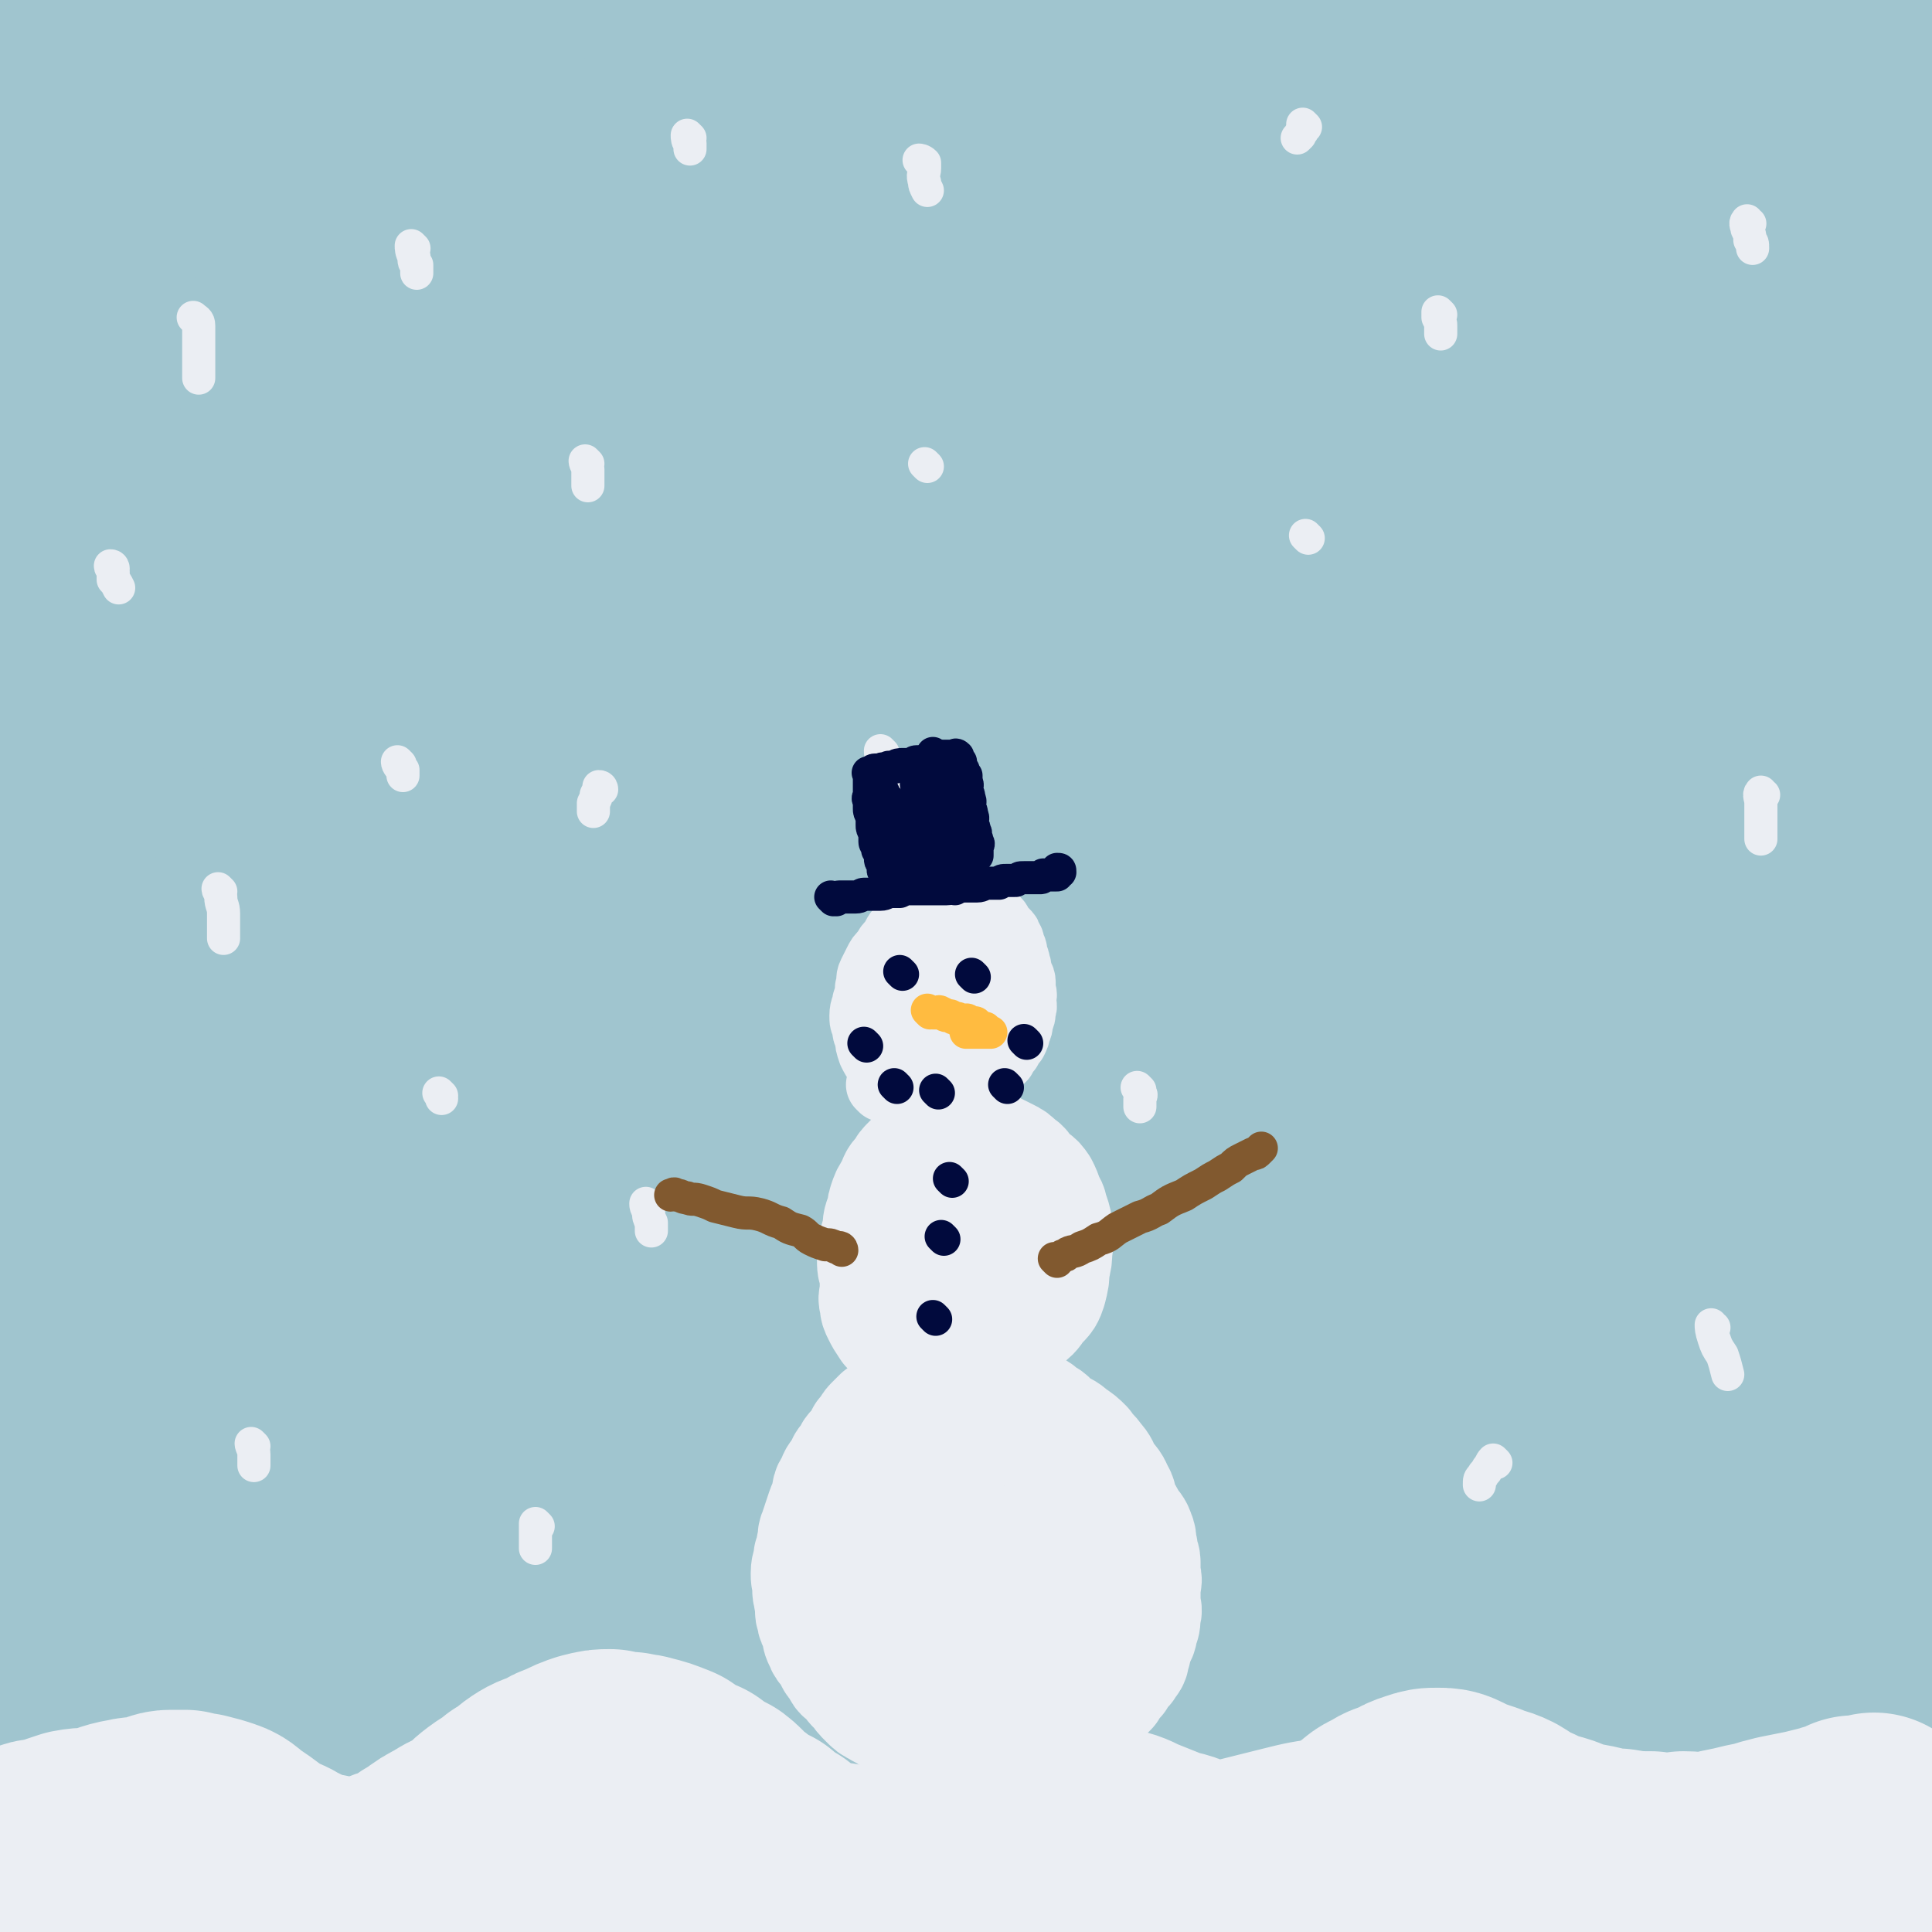 <svg viewBox='0 0 700 700' version='1.1' xmlns='http://www.w3.org/2000/svg' xmlns:xlink='http://www.w3.org/1999/xlink'><rect x="0" y="0" width="700" height="700" fill="#808080" stroke="none"/><g fill='none' stroke='#E1E8EF' stroke-width='83' stroke-linecap='round' stroke-linejoin='round'><path d='M9,37c0,0 0,-1 -1,-1 0,1 1,2 1,4 0,5 0,5 0,9 0,6 0,6 0,11 0,5 0,5 0,10 0,5 0,5 0,9 0,4 -1,4 0,7 0,4 1,3 2,7 0,2 0,2 0,5 0,2 0,2 0,3 0,2 0,2 0,3 0,1 1,3 1,2 1,0 0,-1 0,-3 0,-2 0,-2 0,-5 0,-7 -1,-7 0,-14 0,-8 2,-7 2,-15 0,-8 0,-8 -1,-16 0,-8 -1,-8 -2,-16 0,-7 0,-7 -1,-14 -1,-5 -2,-5 -3,-10 -1,-4 0,-4 -1,-8 -1,-2 -1,-2 -2,-5 -1,0 -1,-1 -1,-1 -1,0 -2,0 -2,1 -1,2 0,3 0,5 -1,6 -1,6 -1,13 -1,9 -2,9 -2,19 -1,13 0,13 0,26 -1,11 -2,11 -2,23 -1,11 0,11 0,23 0,9 0,9 0,18 0,8 0,8 0,16 0,7 0,7 0,14 0,6 -1,6 0,12 0,5 1,5 2,10 0,4 0,4 0,9 0,3 0,4 0,7 1,2 2,2 2,4 0,2 0,2 0,5 0,2 0,2 0,5 0,2 1,1 1,3 0,2 0,2 0,3 0,2 0,2 0,3 0,1 0,1 0,1 0,0 0,0 0,-1 0,-1 0,-1 0,-3 1,-3 2,-3 2,-7 1,-7 0,-7 0,-15 0,-10 0,-10 1,-19 1,-11 1,-11 2,-22 0,-11 -1,-11 0,-22 0,-10 1,-10 2,-20 0,-8 0,-9 0,-17 0,-7 0,-7 0,-14 0,-6 0,-6 0,-12 0,-4 0,-4 0,-9 0,-3 0,-3 0,-7 0,-3 0,-3 0,-6 0,-2 0,-2 0,-4 0,-2 0,-2 0,-4 0,-2 0,-2 0,-4 0,-1 0,-1 0,-2 0,0 0,0 0,-1 0,-1 1,-1 1,-2 0,-1 0,-1 0,-2 1,0 1,0 2,-1 1,0 1,0 2,0 2,0 2,0 4,-1 3,0 3,-1 7,-1 6,0 6,1 13,1 9,0 9,0 17,0 7,0 7,0 14,0 8,0 8,0 15,0 8,0 8,0 15,0 8,0 8,0 15,0 8,0 8,0 15,0 7,0 7,0 14,0 8,0 8,0 15,0 7,0 7,0 14,-1 7,0 7,0 14,0 6,0 6,1 12,1 9,0 9,0 18,-2 8,-1 8,-1 17,-2 7,-1 7,-2 15,-3 7,-1 7,-1 14,-2 7,0 7,-1 13,-2 7,-1 7,-1 14,-2 6,0 6,1 12,1 6,0 6,0 13,0 3,0 3,0 7,0 6,0 6,0 11,1 5,0 5,0 10,1 6,0 6,0 12,1 7,1 7,1 13,2 5,1 5,0 11,1 6,0 6,0 11,1 6,0 6,0 13,1 5,0 5,0 11,1 6,0 6,1 12,1 5,0 5,0 11,0 5,0 5,1 11,1 5,0 5,0 11,0 5,0 5,0 11,1 5,0 5,1 11,1 5,0 5,0 11,0 4,0 4,0 9,0 5,0 5,1 9,1 5,0 5,0 11,0 5,0 5,0 10,-1 5,0 5,0 10,-1 5,0 5,0 10,-1 5,0 5,0 9,-1 5,0 5,-1 10,-2 4,0 4,0 8,-1 4,0 4,0 8,-1 3,0 3,1 7,0 3,-1 3,-2 7,-3 3,0 3,0 7,-1 3,0 3,0 7,-1 3,0 3,-1 6,-2 3,0 3,0 7,-1 2,0 2,1 5,0 3,0 3,0 5,-1 3,0 3,1 5,1 2,0 2,0 4,0 3,0 3,0 7,0 2,0 2,0 5,0 2,0 2,0 5,0 1,0 1,0 3,0 1,0 1,1 3,1 2,0 2,0 4,0 1,0 1,0 3,1 1,0 1,0 2,1 2,0 1,1 3,1 1,1 1,1 3,2 1,1 0,1 1,1 1,1 2,1 3,2 1,1 1,1 1,2 1,1 1,1 2,2 1,1 1,1 2,2 0,1 1,1 1,1 2,1 2,1 3,2 0,1 -1,1 -1,1 0,1 1,1 1,1 0,1 0,1 0,2 0,2 0,2 0,4 1,3 2,3 2,7 1,5 0,5 0,10 0,7 0,7 0,14 -1,9 -2,9 -2,18 -1,9 0,9 0,18 0,8 0,8 0,16 0,8 0,8 0,16 1,8 1,8 2,16 0,7 0,7 0,14 0,6 0,6 0,12 0,4 1,4 1,8 '/></g>
<g fill='none' stroke='#A0C5CF' stroke-width='83' stroke-linecap='round' stroke-linejoin='round'><path d='M54,46c0,0 -1,-1 -1,-1 1,1 2,2 2,4 1,4 0,4 1,8 1,8 1,8 1,16 2,12 2,12 3,24 2,13 1,13 2,27 1,14 1,15 2,29 1,14 1,14 2,28 2,13 2,13 3,27 2,13 2,13 3,26 2,13 1,13 2,25 1,13 1,13 2,25 1,10 1,10 2,21 0,9 0,9 1,19 0,6 0,6 1,13 1,4 2,4 3,8 0,0 0,-1 0,-1 '/><path d='M35,32c0,0 0,-1 -1,-1 0,0 1,1 0,2 0,1 -1,0 -1,1 0,1 0,1 0,2 0,1 0,1 -1,2 0,2 0,2 0,3 0,2 0,2 0,4 0,3 0,3 -1,7 0,5 -1,5 -2,10 -1,9 -1,9 -2,18 0,14 0,14 -1,27 0,18 -1,18 -2,35 0,19 0,19 1,38 1,18 1,18 2,37 2,17 2,17 3,34 2,14 2,14 3,29 2,11 2,11 3,23 1,10 1,10 2,20 0,6 0,6 0,13 0,5 0,5 -1,9 0,2 0,2 -1,4 0,1 0,2 -1,3 0,0 0,-1 0,-1 0,-1 0,-1 -1,-2 -1,-2 -1,-2 -2,-5 -3,-8 -4,-8 -5,-16 -3,-12 -3,-12 -4,-23 -3,-16 -3,-16 -5,-32 -3,-15 -3,-15 -5,-29 -2,-14 -1,-14 -3,-28 -1,-11 -1,-11 -3,-22 -2,-11 -2,-10 -3,-21 -2,-8 -1,-8 -1,-16 -1,-7 -2,-7 -2,-14 -1,-6 0,-6 0,-12 0,-3 0,-3 0,-5 0,-4 0,-4 0,-9 0,-5 0,-5 0,-10 0,-5 0,-5 0,-10 0,-5 0,-5 0,-10 0,-4 0,-4 0,-9 0,-4 0,-4 0,-9 0,-4 0,-4 0,-8 -1,-4 -1,-4 -1,-7 -1,-4 0,-4 0,-7 0,-3 0,-3 0,-7 0,-2 0,-2 0,-5 0,-2 0,-2 0,-4 0,-2 0,-2 0,-3 0,-2 1,-2 1,-3 0,-1 0,-1 0,-3 1,-1 2,0 2,-2 0,0 0,-1 0,-2 0,0 1,0 1,0 1,-1 1,-1 2,-1 1,0 1,0 2,-1 2,0 2,0 4,-1 2,0 2,1 5,0 3,0 3,0 7,-1 6,0 6,0 11,-1 6,0 6,0 11,-1 6,0 6,1 11,1 3,0 3,0 7,0 4,0 4,0 9,0 4,0 4,0 9,0 5,0 5,0 10,0 5,0 5,0 10,1 5,0 5,1 10,1 6,0 6,0 12,0 6,0 6,0 11,0 5,0 5,1 10,1 6,0 6,0 11,0 6,0 6,0 11,0 6,0 6,0 13,0 6,0 6,0 12,-1 6,0 6,0 12,-1 7,0 7,1 14,1 6,0 6,0 11,0 7,0 7,1 13,1 6,0 6,0 12,0 6,0 6,1 12,1 6,0 6,0 11,0 6,0 6,0 12,1 6,0 5,0 11,1 6,0 6,0 12,1 5,0 5,0 11,1 6,0 6,0 12,1 5,0 5,0 10,1 5,0 5,0 11,1 5,0 5,0 11,1 5,0 5,0 10,1 5,0 5,0 11,1 6,0 6,1 12,1 5,0 5,0 11,0 5,0 5,1 11,1 6,0 6,0 12,0 5,0 5,0 11,0 6,0 6,0 11,0 6,0 6,0 12,0 7,0 7,0 13,-1 6,0 6,0 12,-1 6,0 6,1 12,0 6,0 6,0 12,-1 6,0 6,0 12,-1 5,0 5,-1 11,-2 5,0 5,0 10,-1 5,0 5,0 9,-1 4,0 4,0 8,-1 4,0 4,0 8,-1 4,0 4,0 8,-1 3,0 3,0 7,-1 3,0 3,1 6,1 3,0 3,0 6,0 3,0 3,0 7,0 3,0 3,0 6,0 4,0 4,0 8,0 4,0 4,0 8,0 3,0 3,0 7,-1 4,0 4,-1 8,-1 5,0 5,1 10,1 4,0 4,0 9,0 3,0 3,0 7,0 3,0 3,0 7,0 2,0 2,0 4,0 2,0 2,0 5,0 1,0 1,0 3,0 1,0 1,0 2,0 1,0 1,-1 3,0 1,0 1,1 1,1 0,1 0,2 0,3 0,3 0,3 0,5 0,5 0,5 1,9 1,5 2,5 2,10 2,8 1,8 2,15 1,8 0,8 1,17 1,8 2,8 2,16 1,8 0,8 0,17 0,8 1,8 1,16 0,9 0,9 0,18 0,8 0,8 0,17 0,8 0,8 0,17 0,10 0,10 0,19 0,10 0,10 0,20 0,11 0,11 0,21 0,11 0,11 0,21 0,10 0,10 0,20 0,10 0,10 0,21 -1,11 -1,11 -1,23 -1,8 -1,8 -2,16 '/><path d='M121,25c0,0 0,-1 -1,-1 0,1 0,2 -1,4 -1,6 0,6 -1,11 -2,11 -2,10 -3,21 -1,14 -1,14 -2,28 -1,15 -1,15 -2,31 0,17 0,17 1,35 1,16 2,16 3,33 0,22 -1,22 -1,43 0,20 0,20 1,40 1,18 1,18 2,35 1,15 1,15 2,30 1,13 2,12 3,25 2,11 1,11 3,21 2,9 2,9 4,18 2,5 1,5 3,11 1,3 2,3 3,6 1,2 1,2 2,3 1,0 2,0 3,-1 1,-1 0,-2 1,-3 1,-5 1,-5 2,-10 2,-11 2,-11 3,-21 2,-16 3,-16 4,-33 2,-19 2,-19 3,-39 2,-21 1,-21 2,-42 1,-22 1,-22 2,-43 1,-20 1,-20 2,-41 1,-19 1,-19 2,-37 1,-19 1,-19 2,-37 1,-16 1,-16 2,-32 1,-11 2,-11 3,-22 1,-7 1,-7 2,-13 0,-2 0,-2 1,-5 1,-1 1,-1 2,-1 1,0 1,0 2,1 0,1 0,2 0,3 0,5 1,5 1,9 2,10 2,10 3,20 2,16 2,16 3,31 2,19 3,19 5,38 2,23 2,23 4,47 2,27 2,27 5,54 2,26 1,26 4,52 2,23 2,23 5,45 2,17 2,17 5,34 1,12 1,12 4,24 1,8 1,8 3,15 1,6 2,6 3,11 1,2 1,2 2,4 0,1 1,3 1,2 2,-3 1,-4 2,-9 2,-10 2,-10 3,-20 2,-18 3,-18 5,-35 2,-23 2,-23 4,-46 2,-27 2,-27 3,-53 2,-27 2,-27 3,-54 2,-24 1,-24 3,-48 2,-20 2,-20 5,-41 1,-15 1,-15 4,-30 1,-12 1,-12 4,-24 1,-7 1,-7 3,-14 1,-2 1,-2 2,-4 1,-1 3,-3 4,-2 0,2 -1,4 -1,7 0,9 0,9 1,17 0,12 -1,12 0,25 0,15 0,15 1,30 0,18 0,18 1,36 0,19 0,19 1,38 1,20 1,20 2,41 1,20 1,20 2,40 1,20 1,20 2,40 0,18 0,18 1,36 0,16 1,16 2,31 1,11 1,11 3,22 1,7 1,7 2,13 1,3 1,3 2,6 1,1 1,2 2,2 0,0 -1,-2 0,-3 0,-5 0,-5 1,-10 0,-13 -1,-13 0,-25 0,-17 0,-17 1,-35 0,-21 0,-21 1,-41 0,-24 -1,-24 0,-47 1,-24 2,-24 3,-49 1,-22 1,-22 3,-45 1,-20 2,-20 5,-40 2,-16 1,-16 5,-32 2,-12 2,-12 6,-23 1,-6 1,-6 3,-11 2,-3 2,-3 4,-5 1,-1 2,-2 4,-2 1,0 1,1 3,2 1,1 1,1 1,3 2,5 2,5 3,10 3,11 3,11 4,23 3,16 4,16 5,33 3,22 2,22 4,45 2,24 2,24 3,48 1,24 1,24 2,48 1,20 1,20 2,40 1,16 2,16 3,32 1,12 1,12 2,23 1,7 1,7 1,14 1,4 0,4 0,7 1,2 2,2 2,4 0,0 0,-1 -1,-1 0,-1 0,-1 0,-3 0,-4 0,-4 0,-8 1,-13 1,-13 1,-25 2,-20 2,-20 3,-40 1,-24 0,-24 2,-48 2,-26 2,-26 4,-52 3,-25 2,-25 5,-50 3,-21 4,-21 7,-43 3,-18 3,-18 6,-36 2,-15 2,-15 5,-30 2,-10 2,-10 5,-19 2,-5 2,-5 4,-9 1,-1 3,-2 3,-2 1,1 0,3 0,5 0,11 0,11 0,23 -1,25 -1,25 -1,50 0,30 -1,30 -1,59 1,28 0,28 1,56 1,24 1,24 3,48 1,18 2,18 3,37 1,14 1,14 2,29 1,12 1,12 3,25 1,8 0,8 2,17 1,6 1,6 3,12 1,3 0,3 2,7 1,1 1,1 3,3 1,1 2,1 3,1 1,0 0,-1 0,-1 1,-3 1,-3 2,-6 2,-9 3,-9 4,-17 2,-15 1,-15 3,-30 2,-20 2,-20 4,-39 2,-22 2,-22 3,-44 1,-21 1,-21 2,-42 1,-20 1,-20 2,-40 1,-17 1,-17 2,-34 1,-16 0,-16 2,-32 1,-11 1,-11 3,-22 1,-7 1,-7 1,-14 1,-4 1,-4 1,-7 1,-2 1,-2 1,-4 1,-1 1,-1 2,-1 1,0 1,0 2,1 1,4 0,4 0,8 1,12 0,12 1,24 1,20 2,20 3,40 2,31 1,31 2,62 1,33 1,33 2,66 1,27 1,27 2,54 1,24 1,24 3,47 1,14 1,14 2,28 0,7 0,7 1,14 1,2 0,2 1,5 1,1 2,3 2,2 1,-2 0,-3 0,-7 1,-9 1,-9 2,-19 1,-17 2,-17 3,-34 1,-23 1,-23 1,-46 1,-26 0,-26 1,-52 1,-27 2,-27 3,-53 1,-23 0,-23 2,-47 1,-18 1,-18 3,-37 1,-15 1,-15 3,-30 1,-12 1,-12 3,-23 1,-9 2,-9 4,-17 2,-6 2,-6 4,-11 0,-2 0,-2 2,-4 1,0 2,0 2,0 1,2 0,2 0,4 1,10 2,10 2,20 1,18 0,18 0,35 1,22 0,22 1,43 1,23 2,23 3,46 1,22 0,22 2,43 1,22 1,22 3,43 1,18 1,18 2,35 1,15 1,15 2,30 1,13 1,13 2,26 1,8 0,8 2,17 1,4 1,4 2,9 1,2 1,2 1,4 0,1 0,1 0,1 1,0 1,-1 1,-2 1,-5 1,-5 1,-10 1,-14 1,-14 3,-27 2,-21 2,-21 4,-42 2,-25 2,-25 4,-50 1,-25 1,-25 3,-50 2,-24 3,-24 5,-47 2,-22 1,-22 3,-43 2,-19 3,-19 7,-38 3,-16 3,-16 7,-32 2,-13 2,-13 5,-25 2,-7 2,-7 5,-14 0,-2 1,-4 2,-4 0,0 -1,2 -1,4 -1,10 -1,10 -1,20 -2,23 -1,23 -3,46 -1,30 -2,30 -3,60 -1,28 -1,28 -1,57 0,25 0,25 2,50 1,21 1,21 3,41 1,17 1,17 3,33 1,12 1,12 3,24 1,9 2,9 4,18 1,6 1,6 3,12 1,4 1,4 3,8 0,2 0,2 2,4 0,1 0,2 2,3 0,0 1,0 2,0 1,-3 0,-4 0,-7 1,-9 1,-9 1,-17 1,-16 0,-16 1,-32 1,-21 1,-21 3,-42 1,-24 2,-24 4,-47 1,-23 1,-23 3,-45 2,-21 2,-21 5,-41 2,-19 3,-19 5,-37 2,-15 2,-15 4,-31 2,-10 2,-10 3,-21 1,-4 0,-4 1,-8 1,-2 2,-5 2,-4 -1,3 -2,6 -3,12 -2,12 -2,12 -3,24 -1,15 -1,15 -1,30 -1,20 -1,20 -2,39 -1,23 -1,23 -2,45 -1,25 -2,25 -2,50 -1,22 0,22 0,44 1,17 0,17 2,35 1,14 1,14 3,27 1,8 1,8 3,16 1,4 1,4 3,8 0,2 0,3 2,5 0,0 0,-1 0,-1 1,-6 1,-6 1,-11 1,-10 0,-10 1,-21 1,-18 2,-18 3,-37 1,-24 0,-24 2,-48 1,-23 1,-23 4,-46 2,-21 2,-21 5,-41 3,-19 4,-18 7,-37 3,-15 2,-15 5,-30 3,-13 2,-13 7,-25 3,-10 5,-9 8,-19 3,-6 1,-7 4,-13 1,-3 1,-3 3,-5 1,-2 1,-2 3,-3 1,0 1,0 3,0 2,0 2,0 3,1 1,1 0,1 0,2 0,4 1,4 1,7 1,12 1,12 2,23 1,19 1,19 1,38 0,27 0,27 0,53 -1,29 -1,29 -1,57 -1,22 -2,22 -2,45 -1,18 -1,18 -1,37 -1,13 0,13 0,27 0,10 0,10 0,20 0,8 0,8 0,15 0,6 0,6 1,11 2,3 2,3 4,6 1,2 3,2 4,2 '/><path d='M640,348c-1,0 -1,-1 -1,-1 -1,0 -2,0 -3,1 -2,0 -2,0 -3,1 -3,1 -3,1 -6,2 -4,1 -4,1 -8,2 -6,2 -6,2 -11,3 -7,2 -7,2 -13,3 -7,2 -7,2 -14,3 -7,1 -7,1 -15,2 -8,1 -8,1 -16,2 -8,1 -8,1 -16,2 -9,0 -9,0 -19,1 -9,0 -9,0 -19,1 -10,0 -10,0 -20,1 -11,0 -11,0 -22,0 -10,0 -10,0 -21,0 -10,0 -10,0 -21,-1 -10,0 -10,0 -20,-1 -10,0 -10,0 -21,-1 -10,0 -10,0 -21,-1 -12,0 -12,0 -23,-1 -12,0 -12,0 -24,-1 -12,-1 -12,-1 -24,-2 -12,-1 -12,0 -23,-1 -12,-1 -12,-1 -24,-2 -11,-1 -11,-1 -22,-2 -10,-1 -10,0 -20,-1 -10,-1 -10,-1 -19,-2 -10,-1 -10,-1 -20,-2 -10,-1 -10,-1 -19,-2 -9,-2 -9,-2 -18,-3 -9,-1 -9,-1 -18,-2 -7,-2 -7,-2 -15,-3 -6,-1 -7,-1 -13,-2 -5,-1 -5,-2 -11,-3 -4,-1 -4,-1 -9,-2 -5,-1 -5,-1 -11,-2 -3,-1 -3,-1 -7,-2 -3,0 -3,-1 -6,-1 -3,0 -3,0 -5,0 -1,0 -1,0 -2,0 -1,0 -1,-1 -2,0 0,0 1,1 1,2 0,4 0,4 0,8 0,10 0,10 0,19 0,15 0,15 0,30 0,15 0,15 1,31 1,15 1,15 3,31 2,15 3,15 4,30 2,15 2,15 3,30 2,16 2,16 3,32 2,16 2,16 3,32 2,16 1,16 2,32 1,15 0,15 1,29 2,14 3,14 4,28 1,13 0,13 1,26 1,12 2,12 3,24 1,10 1,10 2,21 0,8 0,8 0,17 1,7 2,6 3,13 1,5 0,5 0,10 1,2 1,2 2,3 '/><path d='M59,353c0,0 0,-1 -1,-1 0,1 0,2 -1,4 -2,4 -2,4 -4,8 -3,8 -3,8 -6,15 -3,13 -3,13 -6,25 -4,14 -5,14 -7,28 -4,16 -3,16 -6,33 -2,19 -2,19 -4,38 -2,19 -1,19 -3,39 -1,19 -2,19 -3,38 -1,18 -2,18 -3,37 0,15 1,15 0,31 0,13 0,13 -2,26 0,10 -1,10 -2,19 -1,7 -1,7 -3,14 0,5 0,5 0,10 -1,2 -1,2 -3,5 0,2 -1,4 -1,3 -1,0 0,-2 0,-4 0,-4 0,-4 0,-7 0,-10 0,-10 0,-20 1,-17 1,-17 2,-34 2,-21 2,-21 3,-41 2,-24 2,-24 4,-47 3,-23 4,-23 8,-47 4,-21 4,-21 9,-42 4,-19 5,-19 11,-37 5,-17 6,-17 12,-33 4,-11 3,-11 6,-22 3,-6 3,-6 6,-13 1,-2 1,-3 3,-4 1,-1 2,-1 3,0 1,1 0,2 0,4 0,9 1,9 1,18 0,21 0,21 0,41 0,27 1,27 1,54 0,27 0,27 0,54 0,26 0,26 0,52 0,23 0,23 0,45 0,19 1,19 1,38 0,14 0,14 0,28 0,10 0,10 0,19 0,5 0,5 0,9 0,2 0,3 1,3 0,0 0,-1 1,-2 1,-2 1,-2 2,-4 3,-9 3,-8 5,-17 4,-15 5,-15 7,-30 4,-20 3,-20 6,-40 3,-25 3,-25 5,-50 2,-25 1,-25 4,-50 2,-24 3,-24 6,-47 2,-20 2,-20 5,-39 3,-15 3,-15 7,-29 2,-8 1,-8 4,-17 1,-3 1,-3 3,-7 1,-1 2,-2 2,-2 1,1 1,2 1,4 0,7 1,7 1,15 1,20 0,20 1,39 0,24 0,24 1,49 1,24 1,24 2,49 1,22 1,22 2,44 1,19 1,19 2,38 1,15 1,15 2,31 0,13 -1,13 0,25 0,7 0,7 1,15 0,4 -1,4 0,7 0,2 0,2 1,3 1,1 2,1 3,1 1,-1 1,-1 1,-2 1,-7 1,-7 2,-14 3,-16 3,-16 5,-32 3,-26 2,-26 5,-53 2,-29 2,-29 5,-59 2,-29 2,-29 5,-58 2,-25 3,-25 6,-50 2,-18 2,-18 5,-36 1,-8 1,-8 3,-16 0,-2 0,-4 1,-4 1,0 2,2 2,4 0,6 0,6 0,12 0,20 -1,20 0,39 0,33 1,33 2,65 2,30 2,30 3,60 2,28 1,28 3,55 2,22 2,22 5,45 1,18 1,18 3,35 2,12 1,12 3,24 1,6 1,7 3,12 1,2 2,3 4,3 1,1 2,1 3,0 1,-2 1,-2 1,-4 2,-9 2,-9 3,-17 2,-17 2,-17 3,-34 2,-24 2,-24 3,-48 1,-27 1,-27 2,-55 1,-28 1,-28 2,-56 1,-25 1,-25 3,-50 2,-20 2,-20 4,-39 1,-12 1,-12 3,-24 1,-6 1,-6 3,-12 0,-2 0,-3 0,-3 1,0 1,2 2,4 0,3 -1,3 0,7 1,15 1,15 2,30 2,28 1,28 3,56 2,32 2,32 5,65 2,26 1,26 4,52 3,23 3,23 7,46 2,18 2,18 5,36 3,13 3,13 7,26 2,9 2,9 4,17 1,5 1,5 3,10 1,2 1,3 3,4 1,1 2,1 3,0 0,-1 -1,-1 0,-3 1,-5 1,-5 2,-10 2,-16 2,-16 3,-32 2,-25 2,-25 4,-51 2,-28 1,-28 3,-57 3,-32 3,-32 6,-64 2,-27 2,-27 5,-54 3,-22 3,-22 5,-44 3,-16 2,-16 5,-32 2,-8 3,-8 5,-16 1,-2 1,-3 2,-4 0,-1 1,-1 2,0 0,2 0,2 1,5 1,13 1,13 2,25 2,27 3,27 4,54 3,32 2,32 4,64 2,28 2,28 4,57 3,25 3,25 5,50 2,18 3,18 5,37 2,13 1,13 3,26 1,10 2,10 4,19 1,5 1,5 3,11 1,2 1,3 2,3 1,1 2,1 2,0 2,-1 1,-2 2,-4 2,-7 2,-7 3,-15 3,-18 3,-18 5,-36 3,-26 3,-26 5,-51 3,-32 3,-32 5,-64 3,-33 3,-33 7,-67 3,-29 3,-29 7,-58 3,-23 3,-23 6,-45 2,-12 2,-12 5,-23 1,-3 1,-4 2,-6 0,-1 1,0 1,1 1,3 1,4 1,7 1,17 1,17 1,33 1,30 1,30 2,60 1,30 1,30 3,60 1,27 1,27 3,54 1,23 1,23 3,46 1,18 2,18 4,36 1,13 1,13 2,26 1,10 1,10 2,20 1,5 0,5 1,10 1,3 1,3 3,5 0,1 1,1 1,1 1,-1 0,-1 0,-3 1,-4 2,-4 2,-8 2,-13 1,-13 1,-27 1,-21 2,-21 3,-43 1,-27 2,-27 3,-54 1,-29 0,-29 2,-57 1,-26 2,-26 4,-52 2,-21 3,-21 5,-41 2,-14 2,-14 4,-28 0,-5 0,-5 1,-10 1,-2 1,-4 2,-4 0,-1 0,1 0,3 1,9 0,9 0,19 1,24 1,24 3,48 1,31 1,31 3,61 2,29 3,29 5,57 3,25 2,25 5,49 3,18 3,17 6,35 3,13 3,13 5,26 3,12 2,12 5,24 2,7 2,7 5,14 2,3 2,4 4,6 1,1 1,1 2,1 1,-1 1,-1 1,-3 2,-6 2,-6 3,-12 2,-17 3,-17 4,-33 3,-25 2,-25 4,-50 2,-33 1,-33 3,-65 2,-35 3,-35 5,-70 2,-30 1,-30 4,-60 2,-24 3,-24 6,-47 2,-14 2,-14 4,-28 0,-5 1,-5 1,-10 0,-1 0,-2 0,-2 0,2 0,3 -1,6 -1,16 -2,16 -3,32 -2,31 -2,31 -3,61 -1,30 -1,30 -1,60 0,27 0,27 2,54 1,22 2,22 4,44 2,18 2,18 4,35 2,15 3,15 5,29 1,11 1,12 3,23 1,7 2,7 4,15 1,4 1,5 3,9 1,2 1,3 3,3 1,1 2,1 3,0 1,-1 1,-1 1,-2 2,-5 2,-5 3,-10 2,-14 3,-14 4,-27 3,-21 2,-21 4,-42 1,-26 1,-26 3,-51 2,-26 2,-26 4,-52 2,-24 2,-24 4,-48 2,-19 2,-19 4,-38 2,-15 2,-15 4,-29 1,-13 1,-13 3,-25 1,-8 0,-8 2,-17 0,-4 1,-4 2,-8 0,-1 1,-2 1,-2 1,2 0,4 0,7 0,19 0,19 0,38 -1,34 -2,34 -2,69 0,32 0,32 2,63 1,26 1,26 3,52 1,21 1,21 3,42 1,16 2,16 4,32 1,11 0,11 2,23 1,7 1,7 3,15 0,5 0,5 2,9 0,2 0,2 2,3 0,1 1,3 2,2 1,-3 1,-5 2,-9 1,-12 1,-12 2,-23 1,-20 1,-20 3,-41 1,-27 0,-27 2,-55 2,-29 2,-29 6,-58 3,-29 4,-29 8,-58 3,-26 2,-26 5,-52 4,-24 4,-24 9,-47 3,-16 4,-16 7,-32 2,-8 0,-9 3,-17 0,-4 2,-4 3,-7 0,-1 0,-4 0,-3 0,2 1,4 1,9 1,13 2,13 3,27 1,25 1,25 3,51 1,29 1,29 2,58 2,27 2,27 4,55 1,24 0,24 1,48 2,20 2,20 3,40 1,16 1,16 2,32 1,12 0,12 1,25 1,10 1,10 2,20 0,8 0,8 0,16 0,6 0,6 0,13 0,4 0,4 0,9 0,2 0,2 0,5 0,2 0,4 0,3 0,-3 0,-6 0,-12 0,-11 0,-11 0,-21 0,-17 0,-17 0,-33 0,-17 0,-17 0,-35 0,-18 0,-18 0,-36 0,-17 0,-17 0,-35 0,-16 0,-16 0,-32 0,-15 0,-15 0,-30 0,-13 0,-13 0,-26 -1,-12 -2,-12 -2,-25 -1,-12 0,-12 0,-24 0,-10 0,-10 0,-20 1,-14 1,-14 2,-29 0,-12 0,-12 0,-24 '/></g>
<g fill='none' stroke='#EBEEF3' stroke-width='83' stroke-linecap='round' stroke-linejoin='round'><path d='M14,673c0,0 -1,-1 -1,-1 1,-1 2,0 4,-1 2,0 2,0 4,-1 3,-1 3,-1 6,-2 5,-1 5,0 9,-1 5,-1 5,-2 11,-3 4,-1 4,0 9,-1 3,-1 3,-2 6,-2 2,0 3,0 5,0 3,1 3,1 5,1 4,1 4,1 7,2 3,1 3,2 6,4 3,2 3,2 7,5 3,2 3,2 7,4 3,1 3,2 6,3 3,2 3,2 6,3 3,1 3,1 6,1 3,1 3,1 7,1 2,1 2,1 5,0 2,0 2,0 4,0 3,-1 3,-1 7,-2 4,-2 4,-1 8,-3 4,-2 4,-3 8,-5 4,-3 4,-3 8,-5 4,-3 5,-2 9,-5 4,-3 3,-3 7,-6 4,-3 4,-2 7,-5 4,-2 4,-3 7,-5 3,-2 4,-2 7,-3 3,-2 3,-2 6,-3 4,-2 4,-2 7,-3 4,-1 4,-1 7,-1 3,1 3,1 7,1 2,1 2,0 5,1 4,1 4,1 9,3 4,3 4,3 9,5 4,3 4,3 8,5 4,3 3,4 8,7 3,3 4,3 8,5 3,3 3,3 7,5 4,3 3,3 7,5 3,2 3,2 7,3 3,1 3,1 7,1 4,1 4,1 8,1 3,1 3,1 7,0 2,0 2,1 5,0 3,-1 3,-1 6,-2 4,-1 4,-1 8,-2 4,-2 3,-3 7,-4 4,-2 4,-2 8,-3 3,-2 3,-2 7,-3 4,-2 4,-1 8,-2 3,-1 3,-1 7,-1 3,0 3,0 6,-1 3,0 3,0 5,0 4,1 4,1 7,1 5,1 5,2 9,3 5,1 5,1 9,3 5,2 5,2 10,4 5,2 5,1 9,3 5,1 5,2 9,3 4,1 4,1 8,1 4,1 4,1 8,1 3,1 3,1 6,0 3,0 3,0 6,-1 3,-1 3,-1 7,-2 4,-2 4,-2 8,-4 4,-2 4,-3 8,-6 3,-3 3,-2 7,-5 3,-2 3,-3 6,-4 3,-2 3,-2 7,-3 3,-2 3,-2 6,-3 3,-1 3,-1 6,-1 2,0 3,0 5,1 2,1 2,1 4,2 3,1 3,1 6,2 4,2 4,1 8,3 5,3 4,3 9,5 5,3 5,2 11,4 5,2 4,2 10,3 6,1 6,2 12,2 6,1 6,1 12,1 6,1 6,1 12,0 5,0 5,1 11,0 4,-1 4,-1 9,-2 4,-1 4,-1 9,-2 3,-1 3,-1 7,-2 5,-1 5,-1 10,-2 4,-1 4,-1 8,-2 2,-1 2,0 5,-1 1,0 1,-1 3,-2 1,0 1,0 3,0 2,0 2,0 4,-1 0,0 0,0 0,0 0,1 0,1 0,1 0,1 0,1 0,2 0,1 0,1 0,3 0,1 0,1 0,2 0,2 0,2 0,4 0,1 0,1 0,3 -1,2 -1,2 -1,3 -1,2 -1,2 -3,4 -1,2 -2,2 -3,3 -3,2 -3,3 -6,4 -5,2 -6,1 -11,2 -6,1 -6,1 -13,1 -5,1 -5,1 -10,1 -7,0 -7,0 -15,-1 -8,-2 -8,-2 -16,-3 -8,-2 -8,-3 -16,-5 -8,-2 -8,-3 -16,-5 -7,-2 -7,-2 -15,-4 -7,-1 -7,-2 -15,-3 -7,-2 -7,-2 -15,-3 -7,-1 -7,-1 -15,-1 -7,0 -7,0 -14,0 -6,1 -6,1 -12,1 -8,1 -8,1 -16,3 -8,2 -8,2 -16,4 -8,2 -8,2 -16,4 -6,3 -6,3 -13,5 -7,3 -6,4 -13,6 -6,3 -6,3 -13,4 -6,2 -6,2 -12,4 -6,1 -6,2 -11,3 -6,1 -6,1 -11,1 -6,1 -6,1 -11,1 -6,1 -6,1 -11,1 -5,0 -5,-1 -10,-1 -4,0 -4,0 -8,0 -5,-1 -5,-1 -10,-2 -6,-1 -6,-1 -11,-2 -6,-1 -6,-1 -12,-2 -6,-1 -6,-1 -11,-2 -6,-1 -6,-1 -12,-2 -6,-1 -6,0 -11,-1 -6,-1 -6,-1 -11,-2 -6,-1 -6,0 -11,-1 -4,0 -4,-1 -9,-1 -5,-1 -5,0 -10,-1 -4,-1 -4,-1 -9,-2 -6,-1 -6,-1 -11,-2 -5,-2 -5,-2 -10,-3 -4,-1 -4,-1 -9,-1 -5,-1 -5,-1 -10,-1 -5,0 -5,0 -10,0 -4,1 -4,1 -9,2 -5,1 -5,1 -10,3 -4,1 -4,1 -9,3 -4,2 -4,2 -9,4 -4,3 -4,3 -9,4 -4,2 -4,2 -9,4 -3,1 -3,2 -7,3 -3,1 -4,1 -7,1 -4,1 -4,1 -8,1 -3,1 -3,0 -6,0 -1,0 -1,0 -2,-1 '/></g>
<g fill='none' stroke='#EBEEF3' stroke-width='12' stroke-linecap='round' stroke-linejoin='round'><path d='M71,116c0,0 -1,-1 -1,-1 1,1 2,1 2,3 0,1 0,2 0,3 0,3 0,3 0,5 0,3 0,3 0,7 0,2 0,2 0,4 '/><path d='M150,90c0,0 -1,-1 -1,-1 0,1 0,2 1,4 0,2 0,2 1,3 0,2 0,2 0,3 '/><path d='M250,50c0,0 -1,-1 -1,-1 0,1 0,2 1,3 0,1 0,1 0,2 '/><path d='M213,168c0,0 -1,-1 -1,-1 0,1 1,2 1,3 0,2 0,2 0,3 0,2 0,2 0,3 '/><path d='M145,277c0,0 -1,-1 -1,-1 0,1 1,2 2,3 0,1 0,1 0,2 '/><path d='M80,323c0,0 -1,-1 -1,-1 0,1 1,1 1,3 0,3 1,3 1,6 0,4 0,6 0,9 '/><path d='M41,206c0,0 0,-1 -1,-1 0,1 1,1 1,2 0,1 0,2 0,3 1,1 1,1 2,3 '/><path d='M334,59c0,0 -1,-1 -1,-1 0,0 1,0 2,1 0,1 0,1 0,2 0,2 -1,2 0,5 0,1 0,1 1,3 '/><path d='M336,169c0,0 -1,-1 -1,-1 '/><path d='M320,273c0,0 -1,-1 -1,-1 0,1 0,1 1,3 0,2 -1,2 0,5 0,4 0,4 1,8 0,2 0,2 0,5 '/><path d='M218,286c0,0 0,-1 -1,-1 0,1 0,1 -1,3 0,1 0,1 -1,3 0,1 0,1 0,3 '/><path d='M235,437c0,0 -1,-1 -1,-1 0,1 0,1 1,3 0,2 0,2 1,4 0,1 0,1 0,3 '/><path d='M413,395c0,0 -1,-1 -1,-1 0,0 1,1 1,2 1,1 0,1 0,2 0,1 0,1 0,3 '/><path d='M522,114c0,0 -1,-1 -1,-1 0,1 0,1 0,2 1,2 1,2 1,3 0,2 0,2 0,3 '/><path d='M473,46c0,0 -1,-1 -1,-1 0,1 0,1 0,2 0,1 -1,1 -1,2 0,0 0,0 -1,1 '/><path d='M634,81c-1,0 -1,-1 -1,-1 -1,1 0,2 0,3 1,2 1,2 1,4 1,1 1,1 1,3 '/><path d='M639,288c-1,0 -1,-1 -1,-1 -1,1 0,2 0,4 0,2 0,2 0,5 0,4 0,4 0,8 '/><path d='M474,195c0,0 -1,-1 -1,-1 '/><path d='M621,481c-1,0 -1,-1 -1,-1 0,1 0,2 1,5 1,3 1,3 3,6 1,3 1,3 2,7 '/><path d='M542,530c0,0 -1,-1 -1,-1 -1,1 -1,2 -2,3 -1,2 -1,1 -2,3 -1,1 -1,1 -1,3 '/><path d='M92,524c0,0 -1,-1 -1,-1 0,1 1,2 1,4 0,2 0,2 0,4 '/><path d='M195,553c0,0 -1,-1 -1,-1 0,0 0,1 0,2 0,1 0,1 0,2 0,1 0,1 0,2 0,1 0,1 0,3 '/><path d='M160,397c0,0 -1,-1 -1,-1 0,0 1,1 1,2 '/></g>
<g fill='none' stroke='#EBEEF3' stroke-width='42' stroke-linecap='round' stroke-linejoin='round'><path d='M345,516c0,0 0,0 -1,-1 -1,-1 -1,-1 -1,-1 -1,-1 -1,-1 -1,-1 -1,-1 -1,-1 -3,-1 -1,0 -1,0 -2,0 -1,-1 -1,0 -2,0 -1,-1 -1,-1 -2,-1 -1,0 -1,0 -2,0 -1,-1 -1,0 -2,0 -1,0 -1,-1 -2,0 -1,0 -1,0 -3,1 -1,0 -1,-1 -2,0 -1,0 -1,0 -3,1 -1,1 -1,1 -3,3 -1,1 -1,2 -3,4 -1,2 -1,2 -2,4 -2,2 -2,1 -3,4 -2,2 -2,2 -3,5 -2,2 -2,2 -3,5 -2,2 -1,3 -2,6 -1,2 -1,2 -2,5 -1,3 -1,3 -2,6 -1,2 0,2 -1,5 0,2 0,2 -1,4 0,3 -1,3 -1,6 0,2 0,2 1,4 0,2 -1,2 0,4 0,2 0,1 1,3 0,2 -1,3 0,4 0,3 1,3 2,5 0,3 0,3 1,5 1,3 2,2 3,4 1,3 1,3 3,5 1,3 1,2 3,4 2,2 2,3 4,4 1,2 1,2 3,4 2,2 2,2 4,3 3,2 3,1 5,3 3,1 2,2 4,3 2,1 2,1 4,2 3,1 3,1 5,2 3,1 3,1 5,2 2,0 2,0 4,1 3,0 3,0 5,0 3,0 3,0 5,0 3,0 3,0 5,0 2,0 2,0 4,0 2,-1 2,-1 4,-1 3,0 3,0 5,-1 2,0 2,0 4,-1 2,0 3,0 4,-1 3,-1 2,-1 4,-2 3,-2 3,-2 5,-3 2,-2 2,-2 4,-3 2,-2 2,-2 4,-4 2,-2 2,-2 4,-4 1,-2 1,-2 3,-4 1,-2 1,-2 3,-4 1,-2 2,-2 2,-4 1,-3 1,-3 1,-5 1,-2 2,-2 2,-5 1,-2 1,-2 1,-5 1,-2 0,-2 0,-5 0,-2 0,-2 0,-5 0,-2 1,-2 0,-4 0,-3 0,-3 0,-5 0,-2 -1,-2 -1,-5 -1,-2 0,-3 -1,-5 -1,-3 -1,-2 -3,-5 -1,-2 -1,-2 -3,-5 -1,-3 0,-3 -2,-6 -1,-3 -2,-3 -4,-6 -1,-2 -1,-3 -3,-5 -2,-3 -2,-2 -4,-5 -2,-2 -2,-2 -5,-4 -2,-2 -3,-2 -5,-3 -3,-2 -2,-3 -5,-4 -2,-2 -2,-2 -5,-3 -2,-1 -2,-1 -5,-2 -3,-1 -3,0 -6,-1 -2,0 -2,-1 -5,-1 -3,0 -3,0 -5,1 -3,0 -3,-1 -5,0 -2,0 -3,0 -5,1 -3,0 -2,1 -5,2 -2,1 -2,2 -5,3 -2,2 -3,1 -5,3 -3,2 -2,2 -5,5 -2,2 -3,1 -5,4 -2,2 -2,2 -3,5 -2,3 -2,3 -3,6 -2,3 -2,3 -3,6 -2,3 -1,3 -2,7 -1,3 -1,3 -1,7 0,3 0,3 0,7 0,3 -1,3 -1,7 0,3 0,3 1,6 0,4 0,4 1,8 0,4 1,3 2,7 1,3 1,4 3,7 2,3 1,4 4,7 2,2 2,2 4,4 4,3 4,3 7,5 3,2 3,1 6,3 3,1 3,2 6,3 3,1 3,1 7,2 3,1 3,1 6,2 3,0 3,0 6,0 3,0 3,0 6,0 3,-1 3,0 5,-1 2,0 3,0 4,-1 3,-2 3,-2 4,-3 3,-2 3,-3 4,-5 2,-3 3,-2 4,-5 2,-4 2,-5 3,-9 2,-5 2,-5 3,-9 1,-6 1,-6 1,-11 1,-4 1,-4 1,-9 1,-4 0,-4 0,-9 0,-3 0,-3 -1,-7 0,-2 0,-2 -1,-5 -1,-2 -1,-3 -2,-5 -2,-2 -2,-2 -4,-4 -3,-3 -3,-2 -5,-4 -2,-2 -2,-3 -5,-4 -2,-2 -2,-1 -5,-2 -3,-1 -3,-1 -6,-2 -3,-1 -3,-1 -6,-1 -2,0 -2,0 -5,1 -3,0 -3,-1 -5,0 -2,0 -3,0 -4,1 -3,0 -3,0 -4,2 -3,1 -3,1 -5,4 -2,3 -3,3 -4,6 -2,3 -2,3 -3,7 -2,3 -2,3 -3,7 -1,3 -1,3 -1,7 0,3 -1,4 0,7 0,3 0,3 1,6 0,2 0,2 1,3 1,3 0,3 2,6 1,2 2,2 3,3 2,2 2,2 4,4 2,2 2,2 4,3 3,1 3,1 5,2 2,0 2,0 4,1 3,0 3,0 5,0 3,0 3,0 5,-1 2,0 2,0 3,-1 2,-1 3,-1 4,-2 1,-2 1,-2 2,-4 1,-2 1,-2 2,-4 1,-2 1,-2 1,-4 1,-3 1,-3 1,-5 1,-2 1,-2 0,-4 0,-2 0,-2 0,-4 0,-1 0,-1 -1,-2 0,-2 1,-2 0,-3 0,-1 -1,0 -1,-1 -1,-1 0,-1 -1,-2 0,-1 -1,-1 -1,-1 -1,0 -1,0 -1,0 -1,-1 -1,-1 -2,0 -1,0 0,0 -1,1 -1,1 -1,1 -2,2 -2,1 -2,1 -3,3 -1,2 -1,2 -2,4 -1,1 -1,1 -1,3 0,2 0,3 -1,5 0,2 0,2 0,3 0,2 0,2 0,4 1,1 0,1 1,2 1,1 1,1 2,2 0,0 0,0 1,1 1,0 2,0 3,1 1,0 1,0 2,1 1,0 1,-1 2,-1 1,0 1,0 2,-1 1,-1 1,-1 1,-2 1,-2 1,-2 1,-3 1,-2 1,-2 0,-3 0,-2 0,-2 0,-3 0,-2 0,-2 -1,-3 0,-1 0,-1 0,-2 0,-1 -1,-1 -1,-2 -1,-1 0,-1 -1,-2 -1,-1 -1,0 -2,-1 -1,0 -1,0 -1,0 -1,-1 -1,0 -1,0 -1,0 -1,0 -1,0 -1,0 -1,0 -1,0 '/><path d='M336,485c0,0 -1,-1 -1,-1 0,0 1,1 2,2 0,0 0,0 1,1 0,0 0,1 1,1 1,1 1,1 2,2 1,0 1,0 3,1 1,0 1,0 2,0 2,-1 2,-1 4,-1 2,0 1,0 3,-1 2,0 2,0 4,-1 2,-1 2,-1 3,-2 2,-2 2,-2 4,-3 2,-2 2,-2 3,-4 1,-2 1,-3 2,-5 1,-2 1,-2 1,-5 1,-2 1,-2 1,-5 1,-2 0,-2 0,-5 0,-2 1,-2 0,-5 0,-3 1,-3 0,-6 -1,-2 -1,-2 -2,-5 -1,-2 0,-2 -1,-4 -1,-2 -1,-2 -2,-4 -2,-2 -2,-2 -3,-4 -1,-2 -1,-3 -2,-4 -2,-2 -2,-2 -3,-3 -2,-1 -2,-1 -3,-2 -2,-1 -2,-1 -3,-2 -2,-1 -2,-1 -3,-2 -2,0 -2,0 -3,0 -2,-1 -2,-1 -3,-1 -2,0 -2,0 -3,0 -2,0 -2,0 -3,0 -1,0 -1,-1 -1,0 -1,0 -1,0 -2,1 -1,0 -1,0 -2,1 -1,1 -1,1 -2,2 -2,2 -2,2 -3,4 -2,2 -2,2 -3,5 -2,3 -2,3 -3,6 -1,3 0,4 -1,7 -1,3 -1,3 -2,6 -1,3 -1,4 -1,7 0,3 0,3 1,6 0,3 0,3 0,6 0,2 -1,2 0,4 0,2 0,2 1,4 1,2 1,2 3,5 2,2 2,1 4,3 1,2 1,2 3,3 2,1 2,1 5,2 2,1 2,1 4,2 3,0 3,0 5,1 3,0 3,0 6,-1 3,0 3,0 5,-1 3,-1 3,0 5,-1 3,-1 2,-2 4,-3 3,-2 3,-2 5,-4 2,-2 2,-2 3,-5 1,-4 2,-4 2,-7 1,-4 1,-4 1,-7 1,-4 1,-4 0,-7 0,-4 0,-4 0,-7 0,-3 0,-3 -1,-6 -1,-3 -1,-3 -2,-6 -2,-3 -2,-3 -3,-6 -2,-2 -2,-2 -3,-4 -2,-2 -2,-2 -4,-4 -2,-2 -2,-2 -3,-3 -2,-1 -2,-1 -4,-2 -2,-1 -2,-1 -4,-1 -2,-1 -2,0 -4,0 -2,0 -2,0 -4,0 -1,0 -1,0 -2,0 -1,0 -1,-1 -2,0 -2,0 -2,0 -3,1 -3,2 -3,2 -4,4 -3,2 -3,1 -4,4 -2,3 -2,3 -3,6 -2,4 -2,3 -3,7 -2,3 -2,4 -2,7 0,4 0,4 1,8 0,3 -1,3 0,7 0,2 0,2 1,5 1,3 1,3 2,6 1,2 1,2 3,5 2,2 2,2 5,4 2,2 2,2 4,3 4,1 4,1 7,2 3,0 3,0 7,1 3,0 3,0 6,-1 3,0 3,-1 5,-2 3,-1 4,-1 6,-2 3,-2 3,-2 5,-4 3,-2 3,-2 5,-5 3,-3 3,-3 4,-6 1,-4 1,-4 1,-7 1,-4 1,-4 1,-7 1,-4 0,-4 0,-8 0,-2 0,-2 -1,-5 -1,-2 0,-2 -2,-5 -1,-3 -1,-3 -2,-5 -2,-3 -2,-2 -5,-4 -1,-2 -1,-3 -3,-4 -2,-2 -2,-2 -4,-3 -2,-1 -2,-1 -4,-2 -3,-1 -3,-1 -5,-1 -2,0 -2,0 -4,1 -2,0 -2,0 -3,1 -2,0 -2,0 -3,1 -3,2 -3,2 -4,4 -3,2 -3,1 -4,4 -2,3 -2,3 -3,6 -2,3 -1,4 -2,7 -1,4 -2,4 -2,8 0,3 0,3 1,7 0,2 0,2 1,5 0,2 1,2 2,5 1,2 1,2 2,5 2,2 2,1 4,3 2,2 2,2 4,3 3,1 3,1 5,2 2,0 2,-1 4,0 2,0 2,0 4,0 2,0 2,0 4,-1 1,0 1,0 1,-1 1,-1 1,-1 1,-2 1,-2 1,-2 1,-3 1,-2 0,-2 0,-3 0,-2 1,-2 0,-3 0,-1 0,-1 0,-2 0,-1 0,-1 -1,-2 0,-1 0,-1 -1,-2 0,0 -1,0 -1,0 -1,-1 -1,0 -2,0 -1,0 -1,-1 -1,0 -1,0 0,0 -1,1 -1,0 -1,-1 -2,0 -1,0 0,0 -1,1 -1,0 -1,-1 -1,0 -1,0 0,1 -1,1 '/></g>
<g fill='none' stroke='#010A3D' stroke-width='12' stroke-linecap='round' stroke-linejoin='round'><path d='M345,428c0,0 -1,-1 -1,-1 '/></g>
<g fill='none' stroke='#EBEEF3' stroke-width='25' stroke-linecap='round' stroke-linejoin='round'><path d='M320,394c0,0 -1,-1 -1,-1 0,0 1,1 2,1 0,0 0,0 1,0 1,0 1,0 2,0 1,0 1,0 2,0 1,0 1,0 2,0 2,0 2,0 3,0 2,0 2,-1 3,-1 2,0 2,0 4,0 1,-1 1,-1 3,-1 2,0 2,0 4,-1 2,0 2,0 4,-1 1,0 1,0 3,-1 2,0 2,0 3,-1 2,-1 1,-1 3,-2 1,-1 2,0 3,-1 1,-1 1,-1 2,-2 1,-2 1,-2 2,-3 1,-2 1,-2 2,-3 1,-2 1,-2 1,-3 1,-2 1,-2 1,-4 1,-2 1,-2 1,-4 1,-2 0,-2 0,-3 0,-2 1,-2 0,-4 0,-2 0,-2 0,-3 0,-2 -1,-2 -1,-3 -1,-2 0,-2 -1,-4 0,-2 -1,-2 -1,-3 0,-2 0,-2 -1,-3 0,-2 0,-2 -1,-3 0,-1 0,-1 -1,-2 -1,-1 -1,-1 -2,-2 -1,-1 0,-1 -1,-2 -1,-1 -1,-1 -2,-2 -1,-1 -1,-1 -2,-2 -1,0 -1,0 -2,-1 -1,0 -1,0 -2,0 -1,-1 -1,-1 -2,-1 -2,0 -2,0 -3,0 -1,0 -1,0 -2,0 -1,0 -1,0 -2,0 -2,0 -2,-1 -3,0 -2,0 -2,0 -3,1 -2,1 -3,1 -4,2 -2,1 -2,1 -3,2 -2,2 -3,2 -4,4 -2,1 -2,2 -3,4 -2,2 -2,2 -3,4 -2,2 -2,2 -3,4 -1,2 -1,2 -2,4 -1,2 0,2 -1,5 0,2 0,2 -1,5 0,2 -1,2 -1,5 0,2 0,2 1,4 0,2 0,2 1,4 0,2 0,2 1,5 1,2 1,2 3,5 1,1 1,2 2,3 2,2 2,2 4,3 2,1 2,1 3,2 3,1 3,1 5,2 2,0 2,0 5,0 1,0 2,0 3,-1 4,-1 4,-1 6,-2 3,-2 3,-2 5,-3 3,-2 3,-2 5,-4 2,-2 1,-3 3,-5 2,-2 3,-2 4,-5 1,-2 1,-3 1,-6 1,-2 1,-2 1,-5 1,-2 0,-2 0,-4 0,-2 1,-2 0,-4 0,-2 0,-2 0,-3 0,-1 0,-1 -1,-2 -1,-2 -1,-1 -2,-3 -1,-1 0,-1 -1,-2 -1,-1 -1,-1 -2,-2 -2,0 -2,0 -3,-1 -1,-1 -1,-1 -2,-2 -2,0 -2,0 -3,0 -2,-1 -2,-1 -3,-1 -1,0 -1,0 -2,0 -2,0 -2,-1 -3,0 -1,0 -1,0 -2,1 -2,1 -2,1 -3,3 -3,2 -3,1 -4,4 -2,2 -1,2 -2,5 -1,2 -1,2 -2,5 -1,2 0,2 0,5 -1,2 -1,2 0,4 0,1 0,2 1,3 0,1 0,1 1,2 1,2 1,2 2,3 1,1 1,1 3,2 1,0 1,0 3,0 1,0 2,0 3,0 1,0 1,0 2,-1 1,0 1,0 2,-1 0,0 0,0 1,-1 0,-1 0,-1 1,-2 0,-2 0,-2 0,-3 1,-2 0,-2 0,-3 1,-1 1,-1 1,-2 1,-2 0,-2 0,-3 0,-1 0,-1 0,-2 0,0 1,0 0,-1 0,-1 0,-1 0,-2 0,0 -1,-1 -1,-1 0,0 1,1 0,2 0,0 0,0 0,1 -1,1 -1,1 -1,2 0,0 0,0 0,1 -1,1 0,1 0,1 0,0 0,0 0,1 0,0 0,0 0,1 '/></g>
<g fill='none' stroke='#010A3D' stroke-width='12' stroke-linecap='round' stroke-linejoin='round'><path d='M342,449c0,0 -1,-1 -1,-1 '/><path d='M339,478c0,0 -1,-1 -1,-1 '/><path d='M302,326c0,0 -1,-1 -1,-1 0,0 1,1 2,1 0,0 0,-1 1,-1 0,0 0,0 1,0 1,0 1,0 2,0 2,0 2,0 3,0 2,0 2,-1 3,-1 2,0 2,0 3,0 2,0 2,0 3,0 2,0 2,-1 4,-1 1,0 1,0 3,0 2,-1 2,-1 3,-1 2,0 2,0 3,0 2,0 2,0 3,0 2,0 2,0 3,0 2,0 2,0 3,0 1,0 1,0 2,0 2,0 2,-1 4,-1 1,0 1,0 3,0 2,0 2,0 4,0 2,0 2,-1 4,-1 2,0 2,0 4,0 1,-1 1,-1 3,-1 2,0 2,0 3,0 2,-1 1,-1 3,-1 1,0 1,0 3,0 1,0 1,0 3,0 1,0 1,-1 1,-1 1,0 1,0 2,0 1,0 1,0 2,0 0,0 0,0 1,0 0,0 0,0 0,-1 1,0 0,-1 0,-1 1,0 1,0 1,1 '/><path d='M322,319c0,0 -1,0 -1,-1 0,0 0,0 0,-1 0,-1 0,-1 0,-1 -1,-1 -1,0 -1,-1 0,-1 0,-1 0,-2 -1,-1 -1,-1 -1,-2 0,-2 0,-2 -1,-3 0,-2 -1,-2 -1,-3 0,-2 0,-2 0,-3 -1,-2 -1,-2 -1,-3 0,-2 0,-2 0,-3 -1,-2 -1,-2 -1,-3 0,-2 0,-1 0,-3 -1,-1 0,-1 0,-2 0,-1 0,-1 0,-2 0,-1 0,-1 0,-2 0,0 0,0 0,-1 0,-1 0,-1 0,-1 0,-1 0,-1 0,-1 0,0 0,0 0,-1 0,0 -1,0 0,0 0,0 0,0 1,0 0,0 0,-1 1,-1 1,0 1,0 2,0 1,-1 2,0 3,-1 1,0 1,0 2,0 1,-1 2,-1 3,-1 2,0 2,0 3,0 1,0 1,-1 2,-1 1,0 2,0 3,0 1,0 1,-1 2,-1 1,0 1,0 2,0 1,0 0,-1 1,-1 1,0 1,0 2,0 0,0 0,0 1,0 0,0 0,0 1,0 0,0 0,0 1,0 0,0 0,0 1,0 0,0 0,-1 1,0 0,0 -1,0 0,1 0,0 0,0 1,1 0,0 -1,0 0,1 0,1 0,1 1,2 0,1 0,1 1,2 0,1 0,1 0,2 1,2 0,2 0,3 1,2 1,2 1,3 1,2 0,2 0,3 1,2 1,2 1,3 1,2 0,2 0,3 1,2 1,2 1,3 1,1 0,1 0,2 1,1 1,1 1,2 1,1 0,1 0,2 0,1 0,1 0,1 0,0 0,0 0,1 0,0 0,1 0,1 '/><path d='M320,287c0,0 -1,-1 -1,-1 0,0 0,1 1,2 0,0 -1,1 0,1 0,1 0,1 1,2 0,2 0,2 0,3 0,2 0,2 0,3 0,1 -1,1 0,2 0,2 0,2 1,3 0,2 -1,2 0,3 0,1 0,1 1,2 0,1 -1,1 0,2 0,1 0,1 1,1 0,1 0,1 1,2 '/><path d='M323,291c0,0 -1,-1 -1,-1 0,0 1,1 2,2 0,0 -1,0 0,1 0,1 0,1 1,2 0,2 0,2 1,3 0,2 0,2 1,3 0,2 0,2 1,3 0,2 0,2 1,3 0,1 0,1 1,2 0,1 0,1 1,2 0,1 0,1 0,2 '/><path d='M333,285c0,0 -1,-1 -1,-1 0,0 0,1 1,2 0,2 0,2 1,4 0,1 -1,1 0,3 0,2 0,2 1,4 0,2 0,2 1,4 0,2 0,2 1,4 0,1 0,1 1,3 0,1 0,1 1,2 0,1 0,1 1,2 0,1 0,1 1,2 '/><path d='M339,274c0,0 -1,-1 -1,-1 0,0 1,1 2,2 0,0 -1,0 0,1 0,2 0,2 1,4 0,1 -1,1 0,3 0,2 0,2 1,3 0,2 0,2 1,3 0,2 0,2 0,4 0,1 -1,1 0,3 0,2 0,2 1,3 0,2 0,2 0,3 0,2 -1,2 0,3 0,1 0,1 1,3 '/><path d='M337,292c0,0 -1,-1 -1,-1 0,1 1,1 2,2 0,1 -1,1 0,2 0,2 0,2 1,4 0,1 0,1 1,3 0,2 0,2 1,4 0,1 0,1 1,3 0,2 -1,2 0,3 0,1 0,1 1,2 0,2 -1,2 0,3 0,1 0,1 1,2 0,1 0,1 1,1 0,1 0,1 1,2 '/><path d='M347,307c0,0 -1,-1 -1,-1 0,0 1,0 2,1 0,0 -1,0 0,1 0,1 0,1 1,2 0,1 0,1 1,2 1,1 1,1 1,3 '/><path d='M327,353c0,0 -1,-1 -1,-1 '/><path d='M353,354c0,0 -1,-1 -1,-1 '/><path d='M314,379c0,0 -1,-1 -1,-1 '/><path d='M325,394c0,0 -1,-1 -1,-1 '/><path d='M340,396c0,0 -1,-1 -1,-1 '/><path d='M365,394c0,0 -1,-1 -1,-1 '/><path d='M372,378c0,0 -1,-1 -1,-1 '/></g>
<g fill='none' stroke='#FFBB40' stroke-width='12' stroke-linecap='round' stroke-linejoin='round'><path d='M337,367c0,0 -1,-1 -1,-1 0,0 1,1 2,1 0,0 0,0 1,0 1,0 1,-1 2,0 1,0 1,1 2,1 0,0 1,0 1,0 1,0 1,1 2,1 0,0 0,0 1,0 0,0 0,1 1,1 0,0 0,0 1,0 0,0 0,0 1,0 0,0 0,-1 1,0 0,0 0,1 1,1 0,0 0,0 1,0 0,0 0,-1 1,0 0,0 0,1 1,1 0,0 0,0 0,0 1,0 1,1 2,1 0,0 0,-1 0,0 1,0 0,0 0,1 1,0 2,0 2,0 0,0 -1,0 -2,0 0,0 0,0 -1,0 -1,0 -1,0 -1,0 -1,0 -1,0 -1,0 -1,0 -1,0 -1,0 -1,0 -1,0 -1,0 -1,0 -1,0 -1,0 -1,0 -1,0 -1,0 '/></g>
<g fill='none' stroke='#81592F' stroke-width='12' stroke-linecap='round' stroke-linejoin='round'><path d='M383,457c0,0 -1,-1 -1,-1 0,0 1,0 2,0 0,-1 0,0 1,-1 1,0 1,0 2,-1 2,-1 2,0 5,-2 3,-1 3,-1 6,-3 4,-1 4,-2 7,-4 4,-2 4,-2 8,-4 4,-1 4,-2 7,-3 4,-3 4,-3 9,-5 3,-2 3,-2 7,-4 3,-2 3,-2 5,-3 3,-2 3,-2 5,-3 2,-2 2,-2 4,-3 2,-1 2,-1 4,-2 1,0 1,0 2,-1 1,-1 1,-1 1,-1 '/><path d='M305,453c0,0 0,-1 -1,-1 -1,0 -1,0 -1,0 -2,-1 -2,-1 -4,-1 -3,-1 -3,-1 -5,-2 -2,-1 -2,-2 -4,-3 -4,-1 -4,-1 -7,-3 -4,-1 -4,-2 -8,-3 -4,-1 -4,0 -8,-1 -4,-1 -4,-1 -8,-2 -2,-1 -2,-1 -5,-2 -3,-1 -3,0 -5,-1 -2,0 -2,-1 -4,-1 -1,-1 -1,0 -2,0 '/></g>
</svg>